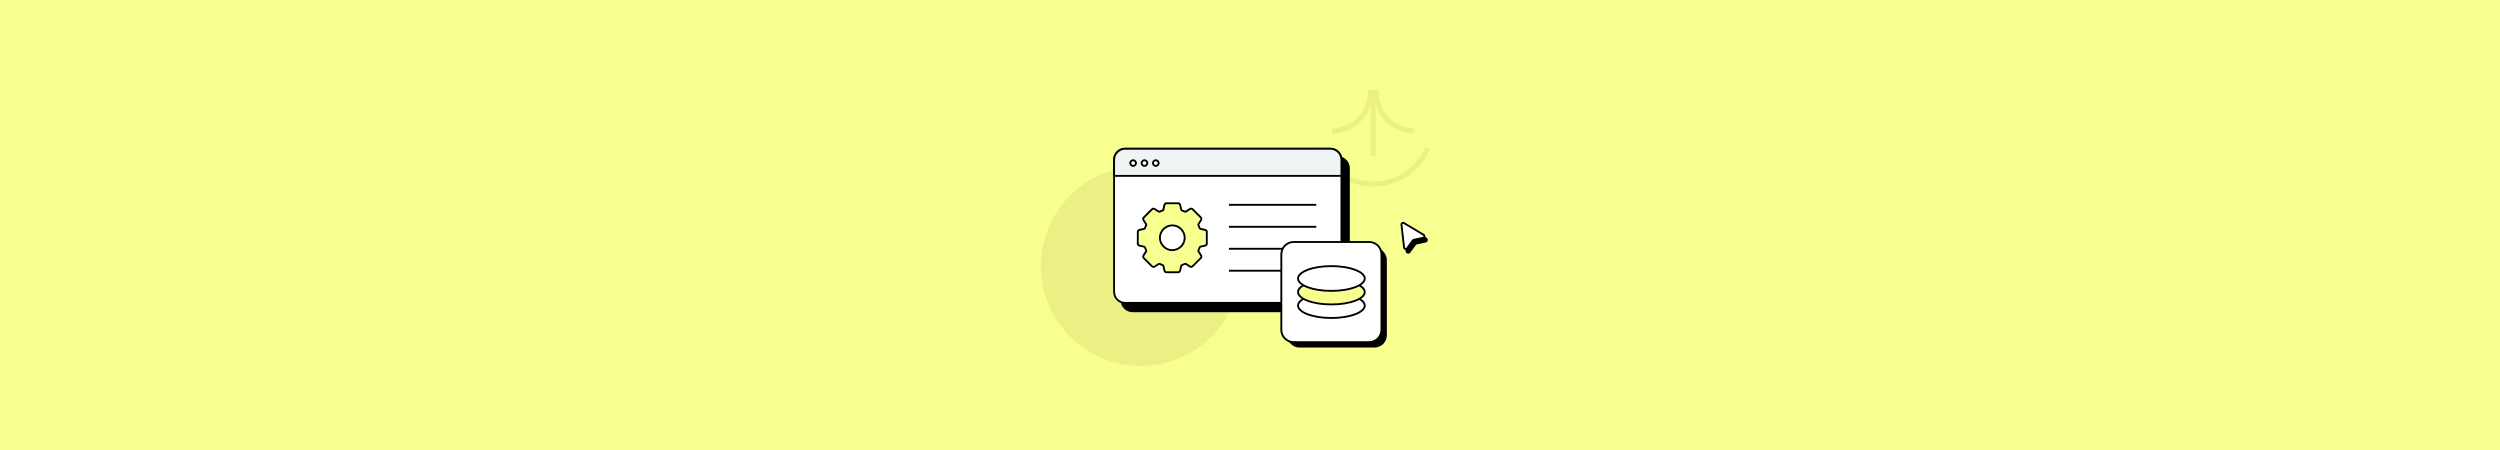 <?xml version="1.0" encoding="UTF-8"?>
<svg id="_레이어_1" data-name="레이어 1" xmlns="http://www.w3.org/2000/svg" viewBox="0 0 2000 360">
  <defs>
    <style>
      .cls-1 {
        fill: #edf4f3;
      }

      .cls-1, .cls-2, .cls-3, .cls-4, .cls-5 {
        stroke-width: 0px;
      }

      .cls-2 {
        fill: #f7ff91;
      }

      .cls-3 {
        fill: #000;
      }

      .cls-4 {
        fill: #ecef84;
      }

      .cls-5 {
        fill: #fff;
      }
    </style>
  </defs>
  <rect class="cls-2" x="-22.73" y="-22.27" width="2045.45" height="404.55"/>
  <g>
    <g>
      <path class="cls-4" d="M1131.34,106.67c-17.26,0-31.42-13.52-32.46-30.52h-.65c-1.04,17-15.2,30.52-32.46,30.52v-4c15.73,0,28.52-12.79,28.52-28.52v-2h8.53v2c0,15.73,12.79,28.52,28.52,28.52v4Z"/>
      <rect class="cls-4" x="1096.56" y="74.15" width="4" height="50.64"/>
    </g>
    <path class="cls-4" d="M1098.56,149.25c-19.97,0-37.91-11.89-45.69-30.28l3.68-1.56c7.15,16.91,23.64,27.84,42,27.84s34.85-10.93,42-27.84l3.68,1.56c-7.78,18.4-25.72,30.28-45.69,30.28Z"/>
  </g>
  <circle class="cls-4" cx="912.57" cy="212.89" r="79.87"/>
  <g>
    <g>
      <rect class="cls-3" x="897.22" y="125.69" width="181.88" height="123.33" rx="8.87" ry="8.87"/>
      <path class="cls-3" d="M1070.23,249.77h-164.14c-5.3,0-9.62-4.31-9.62-9.62v-105.59c0-5.3,4.31-9.62,9.62-9.62h164.14c5.3,0,9.62,4.32,9.62,9.62v105.59c0,5.3-4.32,9.62-9.62,9.62ZM906.09,126.44c-4.48,0-8.12,3.64-8.12,8.12v105.59c0,4.48,3.64,8.12,8.12,8.12h164.14c4.48,0,8.12-3.64,8.12-8.12v-105.59c0-4.48-3.64-8.12-8.12-8.12h-164.14Z"/>
    </g>
    <g>
      <rect class="cls-5" x="891.27" y="118.99" width="181.88" height="123.33" rx="8.87" ry="8.87"/>
      <path class="cls-3" d="M1064.28,243.06h-164.14c-5.3,0-9.62-4.32-9.62-9.62v-105.59c0-5.3,4.32-9.62,9.62-9.62h164.14c5.3,0,9.62,4.31,9.62,9.62v105.59c0,5.3-4.31,9.62-9.62,9.62ZM900.14,119.74c-4.48,0-8.12,3.64-8.12,8.12v105.59c0,4.48,3.64,8.12,8.12,8.12h164.14c4.48,0,8.12-3.64,8.12-8.12v-105.59c0-4.48-3.64-8.12-8.12-8.12h-164.14Z"/>
    </g>
    <g>
      <path class="cls-1" d="M900.14,118.99h164.14c4.89,0,8.87,3.97,8.87,8.87v12.83h-181.88v-12.83c0-4.89,3.97-8.87,8.87-8.87Z"/>
      <path class="cls-3" d="M1073.9,141.44h-183.38v-13.58c0-5.3,4.32-9.62,9.62-9.62h164.14c5.3,0,9.62,4.31,9.62,9.62v13.58ZM892.02,139.94h180.38v-12.08c0-4.48-3.64-8.12-8.12-8.12h-164.14c-4.48,0-8.12,3.64-8.12,8.12v12.08Z"/>
    </g>
    <g>
      <circle class="cls-5" cx="906.51" cy="130.47" r="2.26"/>
      <path class="cls-3" d="M906.51,133.47c-1.66,0-3.01-1.35-3.01-3.01s1.35-3.01,3.01-3.01,3.01,1.35,3.01,3.01-1.35,3.01-3.01,3.01ZM906.51,128.96c-.83,0-1.51.68-1.51,1.51s.68,1.51,1.51,1.51,1.51-.68,1.51-1.51-.68-1.51-1.51-1.51Z"/>
    </g>
    <g>
      <circle class="cls-5" cx="915.58" cy="130.47" r="2.26"/>
      <path class="cls-3" d="M915.58,133.47c-1.66,0-3.01-1.35-3.01-3.01s1.35-3.01,3.01-3.01,3.01,1.35,3.01,3.01-1.35,3.01-3.01,3.01ZM915.58,128.96c-.83,0-1.51.68-1.51,1.51s.68,1.51,1.51,1.51,1.51-.68,1.51-1.51-.68-1.51-1.51-1.51Z"/>
    </g>
    <g>
      <circle class="cls-5" cx="924.65" cy="130.47" r="2.26"/>
      <path class="cls-3" d="M924.65,133.47c-1.66,0-3.01-1.35-3.01-3.01s1.35-3.01,3.01-3.01,3.01,1.35,3.01,3.01-1.35,3.01-3.01,3.01ZM924.65,128.96c-.83,0-1.51.68-1.51,1.51s.68,1.51,1.51,1.51,1.51-.68,1.51-1.51-.68-1.51-1.51-1.51Z"/>
    </g>
    <g>
      <path class="cls-2" d="M965.46,185.26v9.92c-.26.84-.85,1.26-1.71,1.42-1.15.21-2.28.47-3.42.75-.21.05-.46.27-.55.47-.39.85-.74,1.71-1.07,2.58-.07.18-.05.46.05.62.64,1.04,1.31,2.06,1.97,3.09.64,1.01.57,1.71-.27,2.55-2.06,2.06-4.11,4.12-6.18,6.17-.84.84-1.54.91-2.55.26-1.01-.65-2.03-1.29-3.03-1.96-.26-.17-.46-.17-.73-.05-.84.37-1.7.68-2.53,1.07-.2.09-.41.34-.46.55-.28,1.11-.54,2.23-.74,3.36-.16.88-.56,1.49-1.43,1.76h-9.92c-.87-.27-1.27-.89-1.43-1.76-.2-1.13-.46-2.25-.74-3.36-.05-.21-.26-.46-.47-.55-.85-.39-1.71-.74-2.58-1.07-.18-.07-.46-.05-.62.04-1.04.64-2.06,1.31-3.09,1.97-1.01.64-1.71.57-2.55-.26-2.06-2.05-4.12-4.11-6.17-6.17-.84-.84-.91-1.54-.27-2.55.66-1.03,1.33-2.05,1.97-3.09.1-.16.12-.44.05-.62-.33-.87-.68-1.73-1.07-2.58-.09-.2-.34-.41-.55-.47-1.13-.28-2.27-.54-3.42-.75-.86-.16-1.45-.58-1.71-1.42v-9.92c.26-.84.85-1.26,1.71-1.42,1.15-.21,2.28-.47,3.42-.75.21-.05.46-.27.55-.47.39-.85.74-1.71,1.07-2.58.07-.18.05-.46-.05-.62-.64-1.04-1.31-2.06-1.97-3.09-.64-1.01-.57-1.71.27-2.55,2.05-2.06,4.11-4.12,6.17-6.18.84-.84,1.54-.9,2.55-.26,1.03.66,2.05,1.33,3.09,1.97.16.1.44.11.62.05.89-.34,1.77-.7,2.63-1.09.18-.08.36-.29.41-.48.28-1.15.54-2.31.76-3.47.16-.86.58-1.45,1.42-1.71h9.92c.87.27,1.27.89,1.43,1.76.2,1.13.46,2.25.74,3.36.05.21.26.46.47.55.83.38,1.69.7,2.53,1.07.28.12.47.12.73-.05,1-.67,2.02-1.31,3.03-1.96,1.01-.64,1.71-.57,2.55.26,2.06,2.05,4.12,4.11,6.17,6.17.84.84.91,1.54.27,2.55-.66,1.03-1.33,2.05-1.97,3.09-.1.16-.12.44-.05.62.33.87.68,1.73,1.07,2.58.09.2.34.41.55.47,1.13.28,2.27.54,3.42.75.86.16,1.45.58,1.71,1.42ZM937.78,180.31c-5.48.08-9.89,4.54-9.84,9.94.05,5.47,4.57,9.95,9.97,9.87,5.49-.08,9.95-4.61,9.84-10-.11-5.49-4.59-9.9-9.97-9.82Z"/>
      <path class="cls-3" d="M942.92,218.58l-10.26-.03c-1.07-.33-1.73-1.12-1.95-2.35-.22-1.21-.5-2.41-.73-3.31,0,0-.04-.05-.07-.06-.74-.34-1.57-.68-2.52-1.05-.67.42-1.36.86-2.06,1.31l-.98.63c-1.31.84-2.39.72-3.48-.37-2.06-2.06-4.12-4.11-6.18-6.18-1.09-1.09-1.21-2.17-.37-3.48l.67-1.04c.44-.68.87-1.35,1.29-2.04-.37-.91-.72-1.73-1.07-2.49,0-.01-.05-.05-.08-.06-1.22-.3-2.32-.54-3.34-.73-1.19-.22-1.96-.87-2.29-1.94l-.03-.22.03-10.15c.33-1.06,1.1-1.72,2.29-1.94,1.02-.19,2.09-.42,3.37-.74,0,0,.04-.04.06-.07.35-.75.69-1.58,1.05-2.52-.41-.65-.85-1.34-1.29-2.02l-.66-1.02c-.84-1.31-.72-2.39.37-3.48,2.06-2.06,4.11-4.12,6.17-6.18,1.08-1.07,2.18-1.19,3.48-.36l.99.64c.69.45,1.38.89,2.08,1.32.84-.35,1.71-.71,2.55-1.09.23-.99.51-2.19.74-3.4.22-1.19.87-1.96,1.93-2.29l.22-.03,10.15.03c1.07.33,1.73,1.12,1.95,2.34.17.96.4,1.98.73,3.31h0s.04.05.07.06c.43.2.88.38,1.33.57.39.16.78.32,1.17.49.86-.55,1.73-1.1,2.59-1.65l.47-.3c1.3-.83,2.41-.71,3.48.36,2.06,2.06,4.12,4.11,6.18,6.18,1.08,1.08,1.19,2.19.37,3.48l-.65,1.01c-.44.69-.88,1.37-1.31,2.07.38.91.72,1.74,1.07,2.49,0,0,.05.05.08.06,1.25.31,2.33.54,3.34.73,1.19.22,1.96.87,2.29,1.94l.03.22-.03,10.15c-.33,1.07-1.1,1.72-2.29,1.94-1.02.19-2.12.43-3.37.74,0,0-.04.04-.06.07-.34.74-.69,1.57-1.05,2.52.41.65.84,1.32,1.28,2l.67,1.04c.83,1.3.71,2.4-.37,3.48-2.06,2.06-4.12,4.12-6.18,6.17-1.1,1.09-2.17,1.2-3.48.36l-.39-.25c-.89-.57-1.78-1.13-2.66-1.72-.4.18-.78.34-1.17.5-.46.19-.91.37-1.36.58,0,0-.05.05-.06.08-.32,1.31-.55,2.33-.72,3.29-.22,1.22-.88,2.01-1.95,2.34l-.11.03ZM933,217.08h9.68c.4-.15.69-.42.82-1.14.18-.99.41-2.04.75-3.41.11-.43.47-.86.88-1.05.47-.22.94-.41,1.42-.6.37-.15.75-.3,1.12-.47.52-.23,1-.19,1.45.11.87.58,1.75,1.14,2.63,1.7l.39.25c.71.45,1.03.42,1.62-.16,2.06-2.05,4.12-4.11,6.17-6.17.59-.59.62-.91.16-1.62l-.66-1.03c-.44-.69-.88-1.37-1.31-2.07-.22-.35-.26-.88-.11-1.28.37-.98.73-1.84,1.09-2.63.19-.41.62-.77,1.05-.88,1.28-.32,2.41-.57,3.46-.76.6-.11.92-.35,1.1-.81v-9.68c-.17-.46-.5-.7-1.1-.81-1.05-.19-2.15-.44-3.46-.76-.43-.11-.86-.47-1.05-.88-.36-.79-.72-1.64-1.09-2.63-.15-.4-.11-.93.11-1.28.43-.7.88-1.4,1.33-2.09l.65-1.01c.45-.71.42-1.03-.17-1.62-2.05-2.06-4.11-4.12-6.17-6.17-.58-.58-.9-.62-1.62-.16l-.47.3c-.85.54-1.71,1.09-2.55,1.65-.46.3-.93.34-1.45.11-.37-.16-.75-.32-1.12-.47-.47-.19-.95-.39-1.41-.6-.41-.19-.77-.62-.88-1.05-.34-1.37-.57-2.42-.75-3.41-.13-.73-.42-1-.82-1.14h-9.68c-.46.17-.7.5-.81,1.1-.23,1.25-.52,2.47-.77,3.51-.1.41-.44.81-.83.99-.86.39-1.76.76-2.67,1.11-.4.15-.93.11-1.28-.11-.71-.44-1.41-.89-2.11-1.34l-.99-.63c-.72-.46-1.03-.42-1.62.16-2.06,2.05-4.12,4.11-6.17,6.17-.59.59-.62.91-.17,1.62l.65,1.02c.45.69.89,1.38,1.32,2.08.22.35.26.88.11,1.28-.37.98-.73,1.84-1.09,2.63-.19.41-.62.78-1.05.88-1.31.32-2.41.57-3.46.76-.6.11-.92.35-1.1.81v9.68c.17.46.5.7,1.1.81,1.05.2,2.18.44,3.46.76.43.11.86.47,1.05.88.37.79.72,1.65,1.09,2.63.15.4.11.92-.11,1.28-.43.7-.87,1.39-1.31,2.07l-.66,1.03c-.45.71-.42,1.03.17,1.62,2.05,2.06,4.11,4.12,6.17,6.17.59.59.9.62,1.62.16l.97-.63c.71-.45,1.41-.91,2.13-1.35.35-.22.87-.26,1.28-.11.99.38,1.85.73,2.63,1.09.41.19.77.62.88,1.05.23.93.53,2.16.75,3.41.13.73.42,1,.81,1.14ZM937.76,200.87c-2.73,0-5.33-1.07-7.33-3.02-2.07-2.02-3.23-4.72-3.25-7.59-.05-5.81,4.7-10.61,10.58-10.7h0c.05,0,.11,0,.16,0,5.72,0,10.45,4.7,10.57,10.55.06,2.77-.99,5.41-2.96,7.45-2.02,2.09-4.73,3.27-7.62,3.31-.05,0-.1,0-.15,0ZM937.79,181.06h0c-5.06.08-9.15,4.2-9.11,9.18.02,2.47,1.02,4.79,2.8,6.53,1.72,1.68,3.94,2.59,6.28,2.59.04,0,.09,0,.13,0,2.49-.04,4.83-1.05,6.56-2.85,1.69-1.75,2.59-4.01,2.54-6.38-.1-5.04-4.16-9.08-9.07-9.08-.04,0-.09,0-.14,0Z"/>
    </g>
    <g>
      <rect class="cls-3" x="983.16" y="163.1" width="69.86" height="1.5"/>
      <rect class="cls-3" x="983.16" y="180.68" width="69.86" height="1.5"/>
      <rect class="cls-3" x="983.16" y="198.26" width="69.86" height="1.5"/>
      <rect class="cls-3" x="983.16" y="215.83" width="69.86" height="1.5"/>
    </g>
    <rect class="cls-3" x="1029.39" y="197.92" width="80.09" height="80.09" rx="9.83" ry="9.83"/>
    <g>
      <rect class="cls-5" x="1025.07" y="193.59" width="80.09" height="80.09" rx="9.83" ry="9.83"/>
      <path class="cls-3" d="M1095.32,274.43h-60.43c-5.83,0-10.58-4.75-10.58-10.58v-60.43c0-5.83,4.75-10.58,10.58-10.58h60.43c5.83,0,10.58,4.75,10.58,10.58v60.43c0,5.83-4.75,10.58-10.58,10.58ZM1034.9,194.34c-5.01,0-9.08,4.07-9.08,9.08v60.43c0,5.01,4.07,9.08,9.08,9.08h60.43c5.01,0,9.08-4.07,9.08-9.08v-60.43c0-5.01-4.07-9.08-9.08-9.08h-60.43Z"/>
    </g>
    <g>
      <g>
        <ellipse class="cls-5" cx="1065.11" cy="244.47" rx="26.69" ry="9.91"/>
        <path class="cls-3" d="M1065.11,255.13c-15.39,0-27.44-4.68-27.44-10.66s12.05-10.66,27.44-10.66,27.44,4.68,27.44,10.66-12.05,10.66-27.44,10.66ZM1065.11,235.31c-15.52,0-25.94,4.74-25.94,9.16s10.42,9.16,25.94,9.16,25.94-4.74,25.94-9.16-10.42-9.16-25.94-9.16Z"/>
      </g>
      <g>
        <ellipse class="cls-2" cx="1065.11" cy="233.64" rx="26.69" ry="9.91"/>
        <path class="cls-3" d="M1065.11,244.3c-15.39,0-27.44-4.68-27.44-10.66s12.05-10.66,27.44-10.66,27.44,4.68,27.44,10.66-12.05,10.66-27.44,10.66ZM1065.11,224.48c-15.52,0-25.94,4.74-25.94,9.16s10.42,9.16,25.94,9.16,25.94-4.74,25.94-9.16-10.42-9.16-25.94-9.16Z"/>
      </g>
      <g>
        <ellipse class="cls-5" cx="1065.11" cy="222.8" rx="26.69" ry="9.91"/>
        <path class="cls-3" d="M1065.11,233.46c-15.39,0-27.44-4.68-27.44-10.66s12.05-10.66,27.44-10.66,27.44,4.68,27.44,10.66-12.05,10.66-27.44,10.66ZM1065.11,213.64c-15.52,0-25.94,4.74-25.94,9.16s10.42,9.16,25.94,9.16,25.94-4.74,25.94-9.16-10.42-9.16-25.94-9.16Z"/>
      </g>
    </g>
  </g>
  <g>
    <g>
      <path class="cls-3" d="M1123.18,182.75l2.06,18.24c.14,1.21,1.69,1.62,2.41.64l4.61-6.29c.19-.27.48-.45.8-.52l7.39-1.56c1.19-.25,1.45-1.83.41-2.46l-15.66-9.36c-.95-.57-2.14.2-2.02,1.3Z"/>
      <path class="cls-3" d="M1126.58,202.93c-.18,0-.36-.02-.54-.07-.84-.22-1.44-.92-1.54-1.78l-2.06-18.24c-.09-.79.27-1.56.94-1.99.67-.43,1.51-.45,2.2-.04l15.66,9.36c.74.44,1.13,1.28.99,2.14s-.78,1.52-1.63,1.7l-7.38,1.56c-.14.03-.27.11-.35.23l-4.61,6.29c-.4.55-1.02.85-1.68.85ZM1123.93,182.67l2.06,18.24c.04.37.34.48.43.5.09.02.41.08.62-.22l4.61-6.29c.3-.42.75-.7,1.25-.81l7.38-1.56c.36-.08.44-.39.46-.48s.04-.41-.28-.6l-15.66-9.36c-.28-.17-.53-.05-.62.01-.09.06-.3.23-.27.56h0Z"/>
    </g>
    <g>
      <path class="cls-5" d="M1121.18,179.75l2.06,18.24c.14,1.21,1.69,1.62,2.41.64l4.61-6.29c.19-.27.48-.45.8-.52l7.39-1.56c1.19-.25,1.45-1.83.41-2.46l-15.66-9.36c-.95-.57-2.14.2-2.02,1.3Z"/>
      <path class="cls-3" d="M1124.58,199.93c-.18,0-.36-.02-.54-.07-.84-.22-1.44-.92-1.54-1.78l-2.06-18.24c-.09-.79.27-1.56.94-1.99.67-.43,1.52-.45,2.2-.04l15.66,9.36c.74.44,1.13,1.28.99,2.14s-.78,1.52-1.63,1.7l-7.38,1.56c-.14.03-.27.11-.35.23l-4.61,6.29c-.4.55-1.02.86-1.68.86ZM1121.93,179.66l2.06,18.24c.04.37.34.48.43.5.09.02.41.08.63-.22l4.61-6.29c.31-.42.75-.7,1.25-.81l7.38-1.56c.36-.08.44-.39.46-.48s.04-.41-.28-.6l-15.66-9.36c-.28-.17-.53-.05-.62.01-.09.06-.3.23-.27.56h0Z"/>
    </g>
  </g>
</svg>